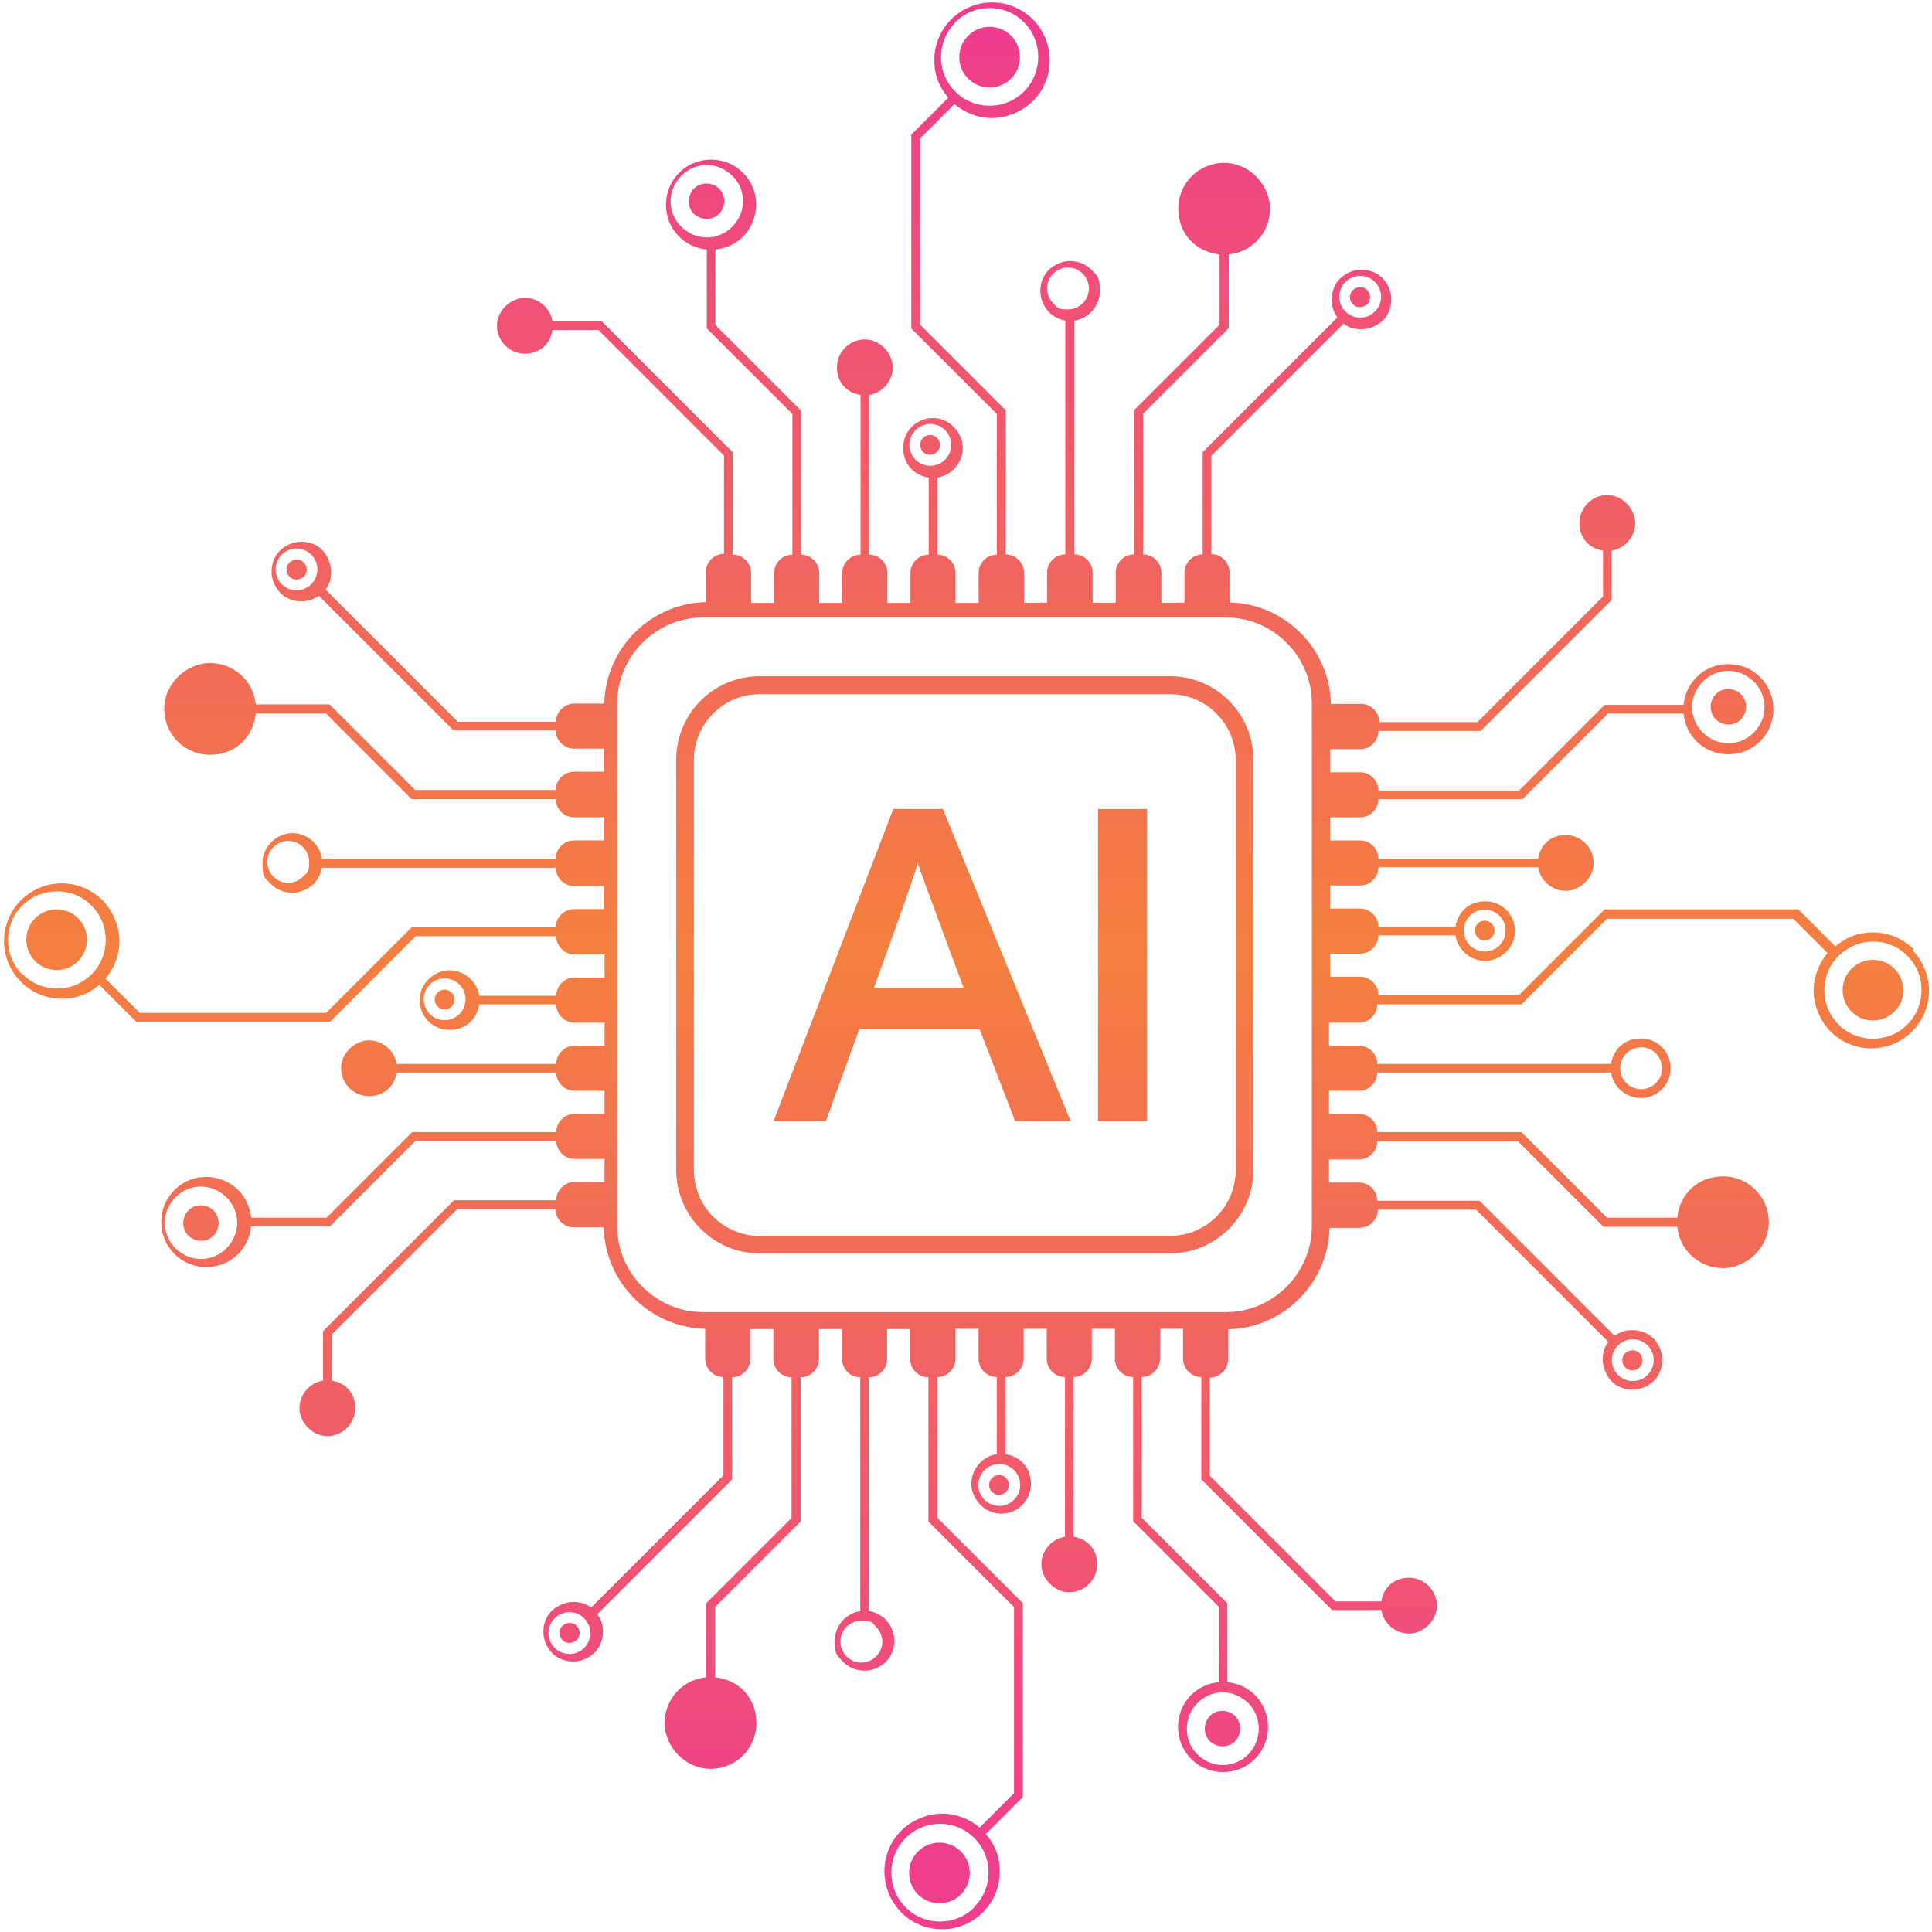 <?xml version="1.0" encoding="UTF-8"?>
<svg id="Layer_1" xmlns="http://www.w3.org/2000/svg" xmlns:xlink="http://www.w3.org/1999/xlink" version="1.1" viewBox="0 0 720 720">
  <!-- Generator: Adobe Illustrator 30.1.0, SVG Export Plug-In . SVG Version: 2.1.1 Build 136)  -->
  <defs>
    <style>
      .st0 {
        fill: url(#linear-gradient2);
      }

      .st1 {
        fill: url(#linear-gradient1);
      }

      .st2 {
        fill: url(#linear-gradient);
      }
    </style>
    <linearGradient id="linear-gradient" x1="360.3" y1="24.1" x2="360.3" y2="706.7" gradientTransform="translate(0 720) scale(1 -1)" gradientUnits="userSpaceOnUse">
      <stop offset="0" stop-color="#ee3e8c"/>
      <stop offset=".5" stop-color="#f4803f"/>
      <stop offset="1" stop-color="#ee3d8c"/>
    </linearGradient>
    <linearGradient id="linear-gradient1" x1="418.3" y1="24.1" x2="418.3" y2="706.7" gradientTransform="translate(0 720) scale(1 -1)" gradientUnits="userSpaceOnUse">
      <stop offset="0" stop-color="#ee3e8c"/>
      <stop offset=".5" stop-color="#f4803f"/>
      <stop offset="1" stop-color="#ee3d8c"/>
    </linearGradient>
    <linearGradient id="linear-gradient2" x1="343.6" y1="24.1" x2="343.6" y2="706.7" gradientTransform="translate(0 720) scale(1 -1)" gradientUnits="userSpaceOnUse">
      <stop offset="0" stop-color="#ee3e8c"/>
      <stop offset=".5" stop-color="#f4803f"/>
      <stop offset="1" stop-color="#ee3d8c"/>
    </linearGradient>
  </defs>
  <g id="_x32_">
    <g>
      <path class="st2" d="M436,252h-152.9c-17.2,0-31.1,14-31.1,31.1v152.9c0,17.2,14,31.1,31.1,31.1h152.9c17.2,0,31.1-14,31.1-31.1v-152.9c0-17.2-14-31.1-31.1-31.1ZM460.5,436.1c0,13.5-11,24.5-24.5,24.5h-152.9c-13.5,0-24.5-11-24.5-24.5v-152.9c0-13.5,11-24.5,24.5-24.5h152.9c13.5,0,24.5,11,24.5,24.5v152.9ZM346.6,169.5c-2.1,0-3.7-1.7-3.7-3.7s1.7-3.7,3.7-3.7,3.7,1.7,3.7,3.7-1.7,3.7-3.7,3.7ZM504.2,113.4c-1.5-1.5-1.5-3.9,0-5.3s3.9-1.5,5.3,0,1.5,3.9,0,5.3-3.9,1.5-5.3,0ZM360.8,29.3c-4.4-4.4-4.4-11.6,0-16s11.6-4.4,16,0,4.4,11.6,0,16-11.6,4.4-16,0ZM268,79.7c-2.5,2.5-6.8,2.5-9.4,0s-2.5-6.8,0-9.4,6.8-2.5,9.4,0,2.5,6.8,0,9.4ZM372.3,549.7c2.1,0,3.7,1.7,3.7,3.7s-1.7,3.7-3.7,3.7-3.7-1.7-3.7-3.7,1.7-3.7,3.7-3.7ZM214.9,605.9c1.5,1.5,1.5,3.9,0,5.3s-3.9,1.5-5.3,0-1.5-3.9,0-5.3,3.9-1.5,5.3,0ZM358.1,690c4.4,4.4,4.4,11.6,0,16s-11.6,4.4-16,0-4.4-11.6,0-16,11.6-4.4,16,0ZM460.3,639.5c2.5,2.5,2.5,6.8,0,9.4s-6.8,2.5-9.4,0-2.5-6.8,0-9.4,6.8-2.5,9.4,0ZM169.4,372.5c0,2.1-1.7,3.7-3.7,3.7s-3.7-1.7-3.7-3.7,1.7-3.7,3.7-3.7,3.7,1.7,3.7,3.7ZM113.2,209.6c1.5,1.5,1.5,3.9,0,5.3s-3.9,1.5-5.3,0-1.5-3.9,0-5.3,3.9-1.5,5.3,0ZM29.1,342.2c4.4,4.4,4.4,11.6,0,16s-11.6,4.4-16,0-4.4-11.6,0-16,11.6-4.4,16,0ZM79.6,451.1c2.5,2.5,2.5,6.8,0,9.4s-6.8,2.5-9.4,0-2.5-6.8,0-9.4,6.8-2.5,9.4,0ZM549.6,346.8c0-2.1,1.7-3.7,3.7-3.7s3.7,1.7,3.7,3.7-1.7,3.7-3.7,3.7-3.7-1.7-3.7-3.7ZM605.7,509.6c-1.5-1.5-1.5-3.9,0-5.3s3.9-1.5,5.3,0,1.5,3.9,0,5.3-3.9,1.5-5.3,0ZM706,361c4.4,4.4,4.4,11.6,0,16s-11.6,4.4-16,0-4.4-11.6,0-16c4.4-4.4,11.6-4.4,16,0ZM713.2,353.8c-4.1-4.1-9.5-6.3-15.2-6.3s-10.2,1.9-14,5.2l-13.8-13.8h-72.2l-31.9,31.9h-52.4c0-3.7-3.1-6.8-6.8-6.8h-11.2v-8.6h11.2c3.7,0,6.8-3.1,6.8-6.8h28.7c.8,5.3,5.5,9.5,11.1,9.5s11.1-4.9,11.1-11.1-4.9-11.1-11.1-11.1-10.2,4.1-11.1,9.5h-28.7c0-3.7-3.1-6.8-6.8-6.8h-11.2v-8.6h11.2c3.7,0,6.8-3.1,6.8-6.8h59.5c.8,4.9,5.1,8.8,10.3,8.8s10.4-4.7,10.4-10.4-4.7-10.4-10.4-10.4-9.5,3.7-10.3,8.8h-59.5c0-3.7-3.1-6.8-6.8-6.8h-11.2v-8.6h11.2c3.7,0,6.8-3.1,6.8-6.8h53.7l31.9-31.9h28.1c.4,3.9,2,7.5,4.8,10.3,3.2,3.2,7.3,4.9,11.9,4.9h0c4.5,0,8.7-1.7,11.9-4.9,3.2-3.2,4.9-7.3,4.9-11.9s-1.7-8.7-4.9-11.9-7.3-4.9-11.9-4.9-8.7,1.7-11.9,4.9c-2.8,2.8-4.4,6.4-4.8,10.3h-29.4l-31.9,31.9h-52.4c0-3.7-3.1-6.8-6.8-6.8h-11.2v-8.6h11.2c3.7,0,6.8-3.1,6.8-6.8h38.1l48.8-48.8v-18.4c4.9-.8,8.8-5.1,8.8-10.3s-4.7-10.4-10.4-10.4-10.4,4.7-10.4,10.4,3.7,9.5,8.8,10.3v17.1l-46.8,46.8h-36.6c0-3.7-3.1-6.8-6.8-6.8h-11.2c-.5-20.6-17.1-37.3-37.8-37.8v-11.2c0-3.7-3.1-6.8-6.8-6.8h0v-36.6l49.3-49.3c1.9,1.5,4.1,2.1,6.7,2.1s5.7-1.2,7.9-3.2c2.1-2.1,3.2-4.9,3.2-7.9s-1.2-5.7-3.2-7.9c-2.1-2.1-4.9-3.2-7.9-3.2s-5.7,1.2-7.9,3.2c-2.1,2.1-3.2,4.9-3.2,7.9s.8,4.7,2.1,6.7l-50.2,50.2v38.1h0c-3.7,0-6.8,3.1-6.8,6.8v11.2h-8.6v-11.2c0-3.7-3.1-6.8-6.8-6.8h0v-52.4l31.9-31.9v-27.5c8.7-.8,15.4-8.2,15.4-17s-7.6-17.1-17.1-17.1-17.1,7.6-17.1,17.1,6.8,16.2,15.4,17v26.2l-31.9,31.9v53.7h0c-3.7,0-6.8,3.1-6.8,6.8v11.2h-8.6v-11.2c0-3.7-3.1-6.8-6.8-6.8h0v-87.1c5.3-.8,9.5-5.5,9.5-11.1s-1.2-5.7-3.2-7.9c-2.1-2.1-4.9-3.2-7.9-3.2s-5.7,1.2-7.9,3.2c-2.1,2.1-3.2,4.9-3.2,7.9s1.2,5.7,3.2,7.9c1.7,1.7,3.9,2.8,6.1,3.2v87.1h0c-3.7,0-6.8,3.1-6.8,6.8v11.2h-8.6v-11.2c0-3.7-3.1-6.8-6.8-6.8h0v-53.7l-31.9-31.9V51.6l12.8-12.8c3.9,3.3,8.8,5.2,14,5.2s11.2-2.3,15.2-6.3c8.4-8.4,8.4-22,0-30.5-4-4-9.5-6.3-15.2-6.3s-11.2,2.3-15.2,6.3c-4.1,4.1-6.3,9.5-6.3,15.2s1.9,10.2,5.2,14l-13.8,13.8v72.2l31.9,31.9v52.4h0c-3.7,0-6.8,3.1-6.8,6.8v11.2h-8.6v-11.2c0-3.7-3.1-6.8-6.8-6.8h0v-28.7c5.3-.8,9.5-5.5,9.5-11.1s-4.9-11.1-11.1-11.1-11.1,4.9-11.1,11.1,4.1,10.2,9.5,11.1v28.7h0c-3.7,0-6.8,3.1-6.8,6.8v11.2h-8.6v-11.2c0-3.7-3.1-6.8-6.8-6.8h0v-59.5c4.9-.8,8.8-5.1,8.8-10.3s-4.7-10.4-10.4-10.4-10.4,4.7-10.4,10.4,3.7,9.5,8.8,10.3v59.5h0c-3.7,0-6.8,3.1-6.8,6.8v11.2h-8.6v-11.2c0-3.7-3.1-6.8-6.8-6.8h0v-53.7l-31.9-31.9v-28.1c3.9-.4,7.5-2,10.3-4.8s4.9-7.3,4.9-11.9-1.7-8.7-4.9-11.9c-3.2-3.2-7.3-4.9-11.9-4.9s-8.7,1.7-11.9,4.9-4.9,7.3-4.9,11.9,1.7,8.7,4.9,11.9c2.8,2.8,6.4,4.4,10.3,4.8v29.4l31.9,31.9v52.4h0c-3.7,0-6.8,3.1-6.8,6.8v11.2h-8.6v-11.2c0-3.7-3.1-6.8-6.8-6.8h0v-38.1l-48.8-48.8h-18.4c-.8-4.9-5.1-8.8-10.3-8.8s-10.4,4.7-10.4,10.4,4.7,10.4,10.4,10.4,9.5-3.7,10.3-8.8h17.1l46.8,46.8v36.6h0c-3.7,0-6.8,3.1-6.8,6.8v11.2c-20.6.5-37.3,17.1-37.8,37.8h-11.2c-3.7,0-6.8,3.1-6.8,6.8h-36.6l-49.3-49.3c1.5-1.9,2.1-4.1,2.1-6.7s-1.2-5.7-3.2-7.9-4.9-3.2-7.9-3.2-5.7,1.2-7.9,3.2c-2.1,2.1-3.2,4.9-3.2,7.9s1.2,5.7,3.2,7.9c2.1,2.1,4.9,3.2,7.9,3.2h0c2.4,0,4.7-.8,6.5-2.1l50.2,50.2h38.1c0,3.7,3.1,6.8,6.8,6.8h11.2v8.6h-11.2c-3.7,0-6.8,3.1-6.8,6.8h-52.4l-31.9-31.9h-27.5c-.8-8.7-8.2-15.4-17-15.4s-17.1,7.6-17.1,17.1,7.6,17.1,17.1,17.1,16.2-6.8,17-15.4h26.2l31.9,31.9h53.7c0,3.7,3.1,6.8,6.8,6.8h11.2v8.6h-11.2c-3.7,0-6.8,3.1-6.8,6.8h-87.1c-.8-5.3-5.5-9.5-11.1-9.5s-11.1,4.9-11.1,11.1,1.2,5.7,3.2,7.9c2.1,2.1,4.9,3.2,7.9,3.2v-1.7,1.7c2.9,0,5.7-1.2,7.9-3.2,1.7-1.7,2.8-3.9,3.2-6.1h87.1c0,3.7,3.1,6.8,6.8,6.8h11.2v8.6h-11.2c-3.7,0-6.8,3.1-6.8,6.8h-53.7l-31.9,31.9H52.1l-12.8-12.8c3.3-3.9,5.2-8.8,5.2-14s-2.3-11.2-6.3-15.2c-4.1-4-9.5-6.3-15.2-6.3s-11.2,2.3-15.2,6.3-6.3,9.5-6.3,15.2,2.3,11.2,6.3,15.2c4.1,4.1,9.5,6.3,15.2,6.3s10.2-1.9,14-5.2l13.8,13.8h72.2l31.9-31.9h52.4c0,3.7,3.1,6.8,6.8,6.8h11.2v8.6h-11.2c-3.7,0-6.8,3.1-6.8,6.8h-28.7c-.8-5.3-5.5-9.5-11.1-9.5s-11.1,4.9-11.1,11.1,4.9,11.1,11.1,11.1,10.2-4.1,11.1-9.5h28.7c0,3.7,3.1,6.8,6.8,6.8h11.2v8.6h-11.2c-3.7,0-6.8,3.1-6.8,6.8h-59.5c-.8-4.9-5.1-8.8-10.3-8.8s-10.4,4.7-10.4,10.4,4.7,10.4,10.4,10.4,9.5-3.7,10.3-8.8h59.5c0,3.7,3.1,6.8,6.8,6.8h11.2v8.6h-11.2c-3.7,0-6.8,3.1-6.8,6.8h-53.7l-31.9,31.9h-28.1c-.4-3.9-2-7.5-4.8-10.3s-7.3-4.9-11.9-4.9-8.7,1.7-11.9,4.9c-3.2,3.2-4.9,7.3-4.9,11.9s1.7,8.7,4.9,11.9,7.3,4.9,11.9,4.9,8.7-1.7,11.9-4.9c2.8-2.8,4.4-6.4,4.8-10.3h29.4l31.9-31.9h52.4c0,3.7,3.1,6.8,6.8,6.8h11.2v8.6h-11.2c-3.7,0-6.8,3.1-6.8,6.8h-38.1l-48.8,48.8v18.4c-4.9.8-8.8,5.1-8.8,10.3s4.7,10.4,10.4,10.4,10.4-4.7,10.4-10.4-3.7-9.5-8.8-10.3v-17.1l46.8-46.8h36.6c0,3.7,3.1,6.8,6.8,6.8h11.2c.5,20.6,17.1,37.3,37.8,37.8v11.2c0,3.7,3.1,6.8,6.8,6.8h0v36.6l-49.3,49.3c-1.9-1.5-4.1-2.1-6.7-2.1s-5.7,1.2-7.9,3.2c-2.1,2.1-3.2,4.9-3.2,7.9s1.2,5.7,3.2,7.9c2.1,2.1,4.9,3.2,7.9,3.2s5.7-1.2,7.9-3.2c2.1-2.1,3.2-4.9,3.2-7.9s-.8-4.7-2.1-6.5l50.2-50.2v-38.1h0c3.7,0,6.8-3.1,6.8-6.8v-11.2h8.6v11.2c0,3.7,3.1,6.8,6.8,6.8h0v52.4l-31.9,31.9v27.5c-8.7.8-15.4,8.2-15.4,17s7.6,17.1,17.1,17.1,17.1-7.6,17.1-17.1-6.8-16.2-15.4-17v-26.2l31.9-31.9v-53.7h0c3.7,0,6.8-3.1,6.8-6.8v-11.2h8.6v11.2c0,3.7,3.1,6.8,6.8,6.8h0v87.1c-5.3.8-9.5,5.5-9.5,11.1s1.2,5.7,3.2,7.9c2.1,2.1,4.9,3.2,7.9,3.2s5.7-1.2,7.9-3.2c2.1-2.1,3.2-4.9,3.2-7.9s-1.2-5.7-3.2-7.9c-1.7-1.7-3.9-2.8-6.3-3.2v-87.1h0c3.7,0,6.8-3.1,6.8-6.8v-11.2h8.6v11.2c0,3.7,3.1,6.8,6.8,6.8h0v53.7l31.9,31.9v69.4l-12.8,12.8c-3.9-3.3-8.8-5.2-14-5.2s-11.2,2.3-15.2,6.3c-8.4,8.4-8.4,22,0,30.5,4,4.1,9.5,6.3,15.2,6.3s11.2-2.3,15.2-6.3c4.1-4.1,6.3-9.5,6.3-15.2s-1.9-10.2-5.2-14l13.8-13.8v-72.2l-31.9-31.9v-52.4h0c3.7,0,6.8-3.1,6.8-6.8v-11.2h8.6v11.2c0,3.7,3.1,6.8,6.8,6.8h0v28.7c-5.3.8-9.5,5.5-9.5,11.1s4.9,11.1,11.1,11.1,11.1-4.9,11.1-11.1-4.1-10.2-9.5-11.1v-28.7h0c3.7,0,6.8-3.1,6.8-6.8v-11.2h8.6v11.2c0,3.7,3.1,6.8,6.8,6.8h0v59.5c-4.9.8-8.8,5.1-8.8,10.3s4.7,10.4,10.4,10.4,10.4-4.7,10.4-10.4-3.7-9.5-8.8-10.3v-59.5h0c3.7,0,6.8-3.1,6.8-6.8v-11.2h8.6v11.2c0,3.7,3.1,6.8,6.8,6.8h0v53.7l31.9,31.9v28.1c-3.9.4-7.5,2-10.3,4.8-6.5,6.5-6.5,17.2,0,23.8,3.2,3.2,7.3,4.9,11.9,4.9h0c4.5,0,8.7-1.7,11.9-4.9,6.5-6.5,6.5-17.2,0-23.8-2.8-2.8-6.4-4.4-10.3-4.8v-29.4l-31.9-31.9v-52.4h0c3.7,0,6.8-3.1,6.8-6.8v-11.2h8.6v11.2c0,3.7,3.1,6.8,6.8,6.8h0v38.1l48.2,48.2.5.5h18.4c.8,4.9,5.1,8.8,10.3,8.8s10.4-4.7,10.4-10.4-4.7-10.4-10.4-10.4-9.5,3.7-10.3,8.8h-17.1l-46.8-46.8v-36.6h0c3.7,0,6.8-3.1,6.8-6.8v-11.2c20.6-.5,37.3-17.1,37.8-37.8h11.2c3.7,0,6.8-3.1,6.8-6.8h36.6l49.3,49.3c-1.5,1.9-2.1,4.1-2.1,6.7s1.2,5.7,3.2,7.9c2.1,2.1,4.9,3.2,7.9,3.2s5.7-1.2,7.9-3.2c2.1-2.1,3.2-4.9,3.2-7.9s-1.2-5.7-3.2-7.9c-2.1-2.1-4.9-3.2-7.9-3.2s-4.7.8-6.7,2.1l-49.8-49.8-.5-.5h-38.1c0-3.7-3.1-6.8-6.8-6.8h-11.2v-8.6h11.2c3.7,0,6.8-3.1,6.8-6.8h52.4l31.9,31.9h27.5c.8,8.7,8.2,15.4,17,15.4s17.1-7.6,17.1-17.1-7.6-17.1-17.1-17.1-16.2,6.8-17,15.4h-26.2l-31.9-31.9h-53.7c0-3.7-3.1-6.8-6.8-6.8h-11.2v-8.6h11.2c3.7,0,6.8-3.1,6.8-6.8h87.1c.8,5.3,5.5,9.5,11.1,9.5v-1.7,1.7c6.1,0,11.1-4.9,11.1-11.1s-4.9-11.1-11.1-11.1-10.2,4.1-11.1,9.5h-87.1c0-3.7-3.1-6.8-6.8-6.8h-11.2v-8.6h11.2c3.7,0,6.8-3.1,6.8-6.8h53.7l31.9-31.9h69.4l12.8,12.8c-3.3,3.9-5.2,8.8-5.2,14s2.3,11.2,6.3,15.2,9.5,6.3,15.2,6.3,11.2-2.3,15.2-6.3,6.3-9.5,6.3-15.2-2.3-11.2-6.3-15.2h.4ZM553.3,339c4.3,0,7.8,3.5,7.8,7.8s-3.5,7.8-7.8,7.8-7.8-3.5-7.8-7.8,3.5-7.8,7.8-7.8ZM634.6,254c2.5-2.5,5.9-4,9.5-4s6.9,1.5,9.5,4c2.5,2.5,4,5.9,4,9.5s-1.5,6.9-4,9.5c-2.5,2.5-5.9,4-9.5,4s-6.9-1.5-9.5-4c-2.5-2.5-4-5.9-4-9.5s1.5-6.9,4-9.5ZM501.4,105.1c1.5-1.5,3.5-2.3,5.5-2.3s4,.8,5.5,2.3c1.5,1.5,2.3,3.5,2.3,5.5s-.8,4-2.3,5.5-3.5,2.3-5.5,2.3-4-.8-5.5-2.3c-1.5-1.5-2.3-3.5-2.3-5.5s.8-4,2.3-5.5ZM390.2,107.5c0-2.1.8-4,2.3-5.5s3.5-2.3,5.5-2.3,4,.8,5.5,2.3c1.5,1.5,2.3,3.5,2.3,5.5,0,4.3-3.5,7.8-7.8,7.8s-4-.8-5.5-2.3c-1.5-1.5-2.3-3.5-2.3-5.5h0ZM356,8.3c3.5-3.5,8-5.3,12.8-5.3s9.5,1.9,12.8,5.3c7.1,7.1,7.1,18.7,0,25.8-3.5,3.5-8,5.3-12.8,5.3s-9.5-1.9-12.8-5.3c-3.5-3.5-5.3-8-5.3-12.8s1.9-9.5,5.3-12.8h0ZM338.9,165.8c0-4.3,3.5-7.8,7.8-7.8s7.8,3.5,7.8,7.8-3.5,7.8-7.8,7.8-7.8-3.5-7.8-7.8ZM249.9,75c0-3.6,1.5-6.9,4-9.5,2.5-2.5,5.9-4,9.5-4s6.9,1.5,9.5,4,4,5.9,4,9.5-1.5,6.9-4,9.5c-2.5,2.5-5.9,4-9.5,4s-6.9-1.5-9.5-4-4-5.9-4-9.5ZM110.5,220c-2.1,0-4-.8-5.5-2.3-1.5-1.5-2.3-3.5-2.3-5.5s.8-4,2.3-5.5c1.5-1.5,3.5-2.3,5.5-2.3s4,.8,5.5,2.3c1.5,1.5,2.3,3.5,2.3,5.5s-.8,4-2.3,5.5c-1.5,1.5-3.5,2.3-5.5,2.3h0ZM112.9,326.7c-1.5,1.5-3.5,2.3-5.5,2.3h0c-2.1,0-4-.8-5.5-2.3s-2.3-3.5-2.3-5.5c0-4.3,3.5-7.8,7.8-7.8s7.8,3.5,7.8,7.8-.8,4-2.3,5.5ZM8.3,363.1c-3.5-3.5-5.3-8-5.3-12.8s1.9-9.5,5.3-12.8c3.5-3.5,8-5.3,13-5.3s9.5,1.9,12.8,5.3c3.5,3.5,5.3,8,5.3,12.8s-1.9,9.5-5.3,12.8c-3.5,3.5-8,5.3-12.8,5.3s-9.5-1.9-12.8-5.3h-.1ZM165.7,380.2c-4.3,0-7.8-3.5-7.8-7.8s3.5-7.8,7.8-7.8,7.8,3.5,7.8,7.8-3.5,7.8-7.8,7.8ZM84.4,465.2c-2.5,2.5-5.9,4-9.5,4s-6.9-1.5-9.5-4c-2.5-2.5-4-5.9-4-9.5s1.5-6.9,4-9.5,5.9-4,9.5-4,6.9,1.5,9.5,4c2.5,2.5,4,5.9,4,9.5s-1.5,6.9-4,9.5ZM217.7,614.1c-1.5,1.5-3.5,2.3-5.5,2.3s-4-.8-5.5-2.3c-1.5-1.5-2.3-3.5-2.3-5.5s.8-4,2.3-5.5c1.5-1.5,3.5-2.3,5.5-2.3s4,.8,5.5,2.3c1.5,1.5,2.3,3.5,2.3,5.5s-.8,4-2.3,5.5ZM328.8,611.8c0,2.1-.8,4-2.3,5.5s-3.5,2.3-5.5,2.3-4-.8-5.5-2.3c-1.5-1.5-2.3-3.5-2.3-5.5,0-4.3,3.5-7.8,7.8-7.8s4,.8,5.5,2.3c1.5,1.5,2.3,3.5,2.3,5.5h0ZM363.1,710.8c-3.5,3.5-8,5.3-12.8,5.3s-9.5-1.9-12.8-5.3c-7.1-7.1-7.1-18.7,0-25.8,3.5-3.5,8-5.3,12.8-5.3s9.5,1.9,12.8,5.3c3.5,3.5,5.3,8,5.3,12.8s-1.9,9.5-5.3,12.8h0ZM380.2,553.4c0,4.3-3.5,7.8-7.8,7.8s-7.8-3.5-7.8-7.8,3.5-7.8,7.8-7.8,7.8,3.5,7.8,7.8ZM465.2,653.8c-2.5,2.5-5.9,4-9.5,4s-6.9-1.5-9.5-4c-5.2-5.2-5.2-13.8,0-19.1,2.5-2.5,5.9-4,9.5-4s6.9,1.5,9.5,4c5.2,5.2,5.2,13.8,0,19.1ZM614,501.4c1.5,1.5,2.3,3.5,2.3,5.5s-.8,4-2.3,5.5c-1.5,1.5-3.5,2.3-5.5,2.3s-4-.8-5.5-2.3-2.3-3.5-2.3-5.5.8-4,2.3-5.5c1.5-1.5,3.5-2.3,5.5-2.3s4,.8,5.5,2.3ZM611.6,390.3c4.3,0,7.8,3.5,7.8,7.8s-3.5,7.8-7.8,7.8h0c-4.3,0-7.8-3.5-7.8-7.8s3.5-7.8,7.8-7.8ZM488.9,456.9c0,17.6-14.4,32.1-32.1,32.1h-194.7c-17.6,0-32.1-14.4-32.1-32.1v-194.7c0-17.6,14.4-32.1,32.1-32.1h194.7c17.6,0,32.1,14.4,32.1,32.1v194.7ZM710.8,381.8c-3.5,3.5-8,5.3-12.8,5.3s-9.5-1.9-12.8-5.3c-3.5-3.5-5.3-8-5.3-12.8s1.9-9.5,5.3-12.8,8-5.3,12.8-5.3,9.5,1.9,12.8,5.3c3.5,3.5,5.3,8,5.3,12.8s-1.9,9.5-5.3,12.8ZM639.4,268.1c-2.5-2.5-2.5-6.8,0-9.4s6.8-2.5,9.4,0,2.5,6.8,0,9.4-6.8,2.5-9.4,0Z"/>
      <g id="AI">
        <rect class="st1" x="409.2" y="301.5" width="18.3" height="116.3"/>
        <path class="st0" d="M332.9,301.5l-44.6,116.3h19.5l12.4-34.2h44.9l13.2,34.2h20.7l-47.6-116.3h-18.6ZM359.2,368.1h-33.5s15.1-41.2,16.3-46.5c1.6,4.9,17.1,46.5,17.1,46.5h.1Z"/>
      </g>
    </g>
  </g>
</svg>